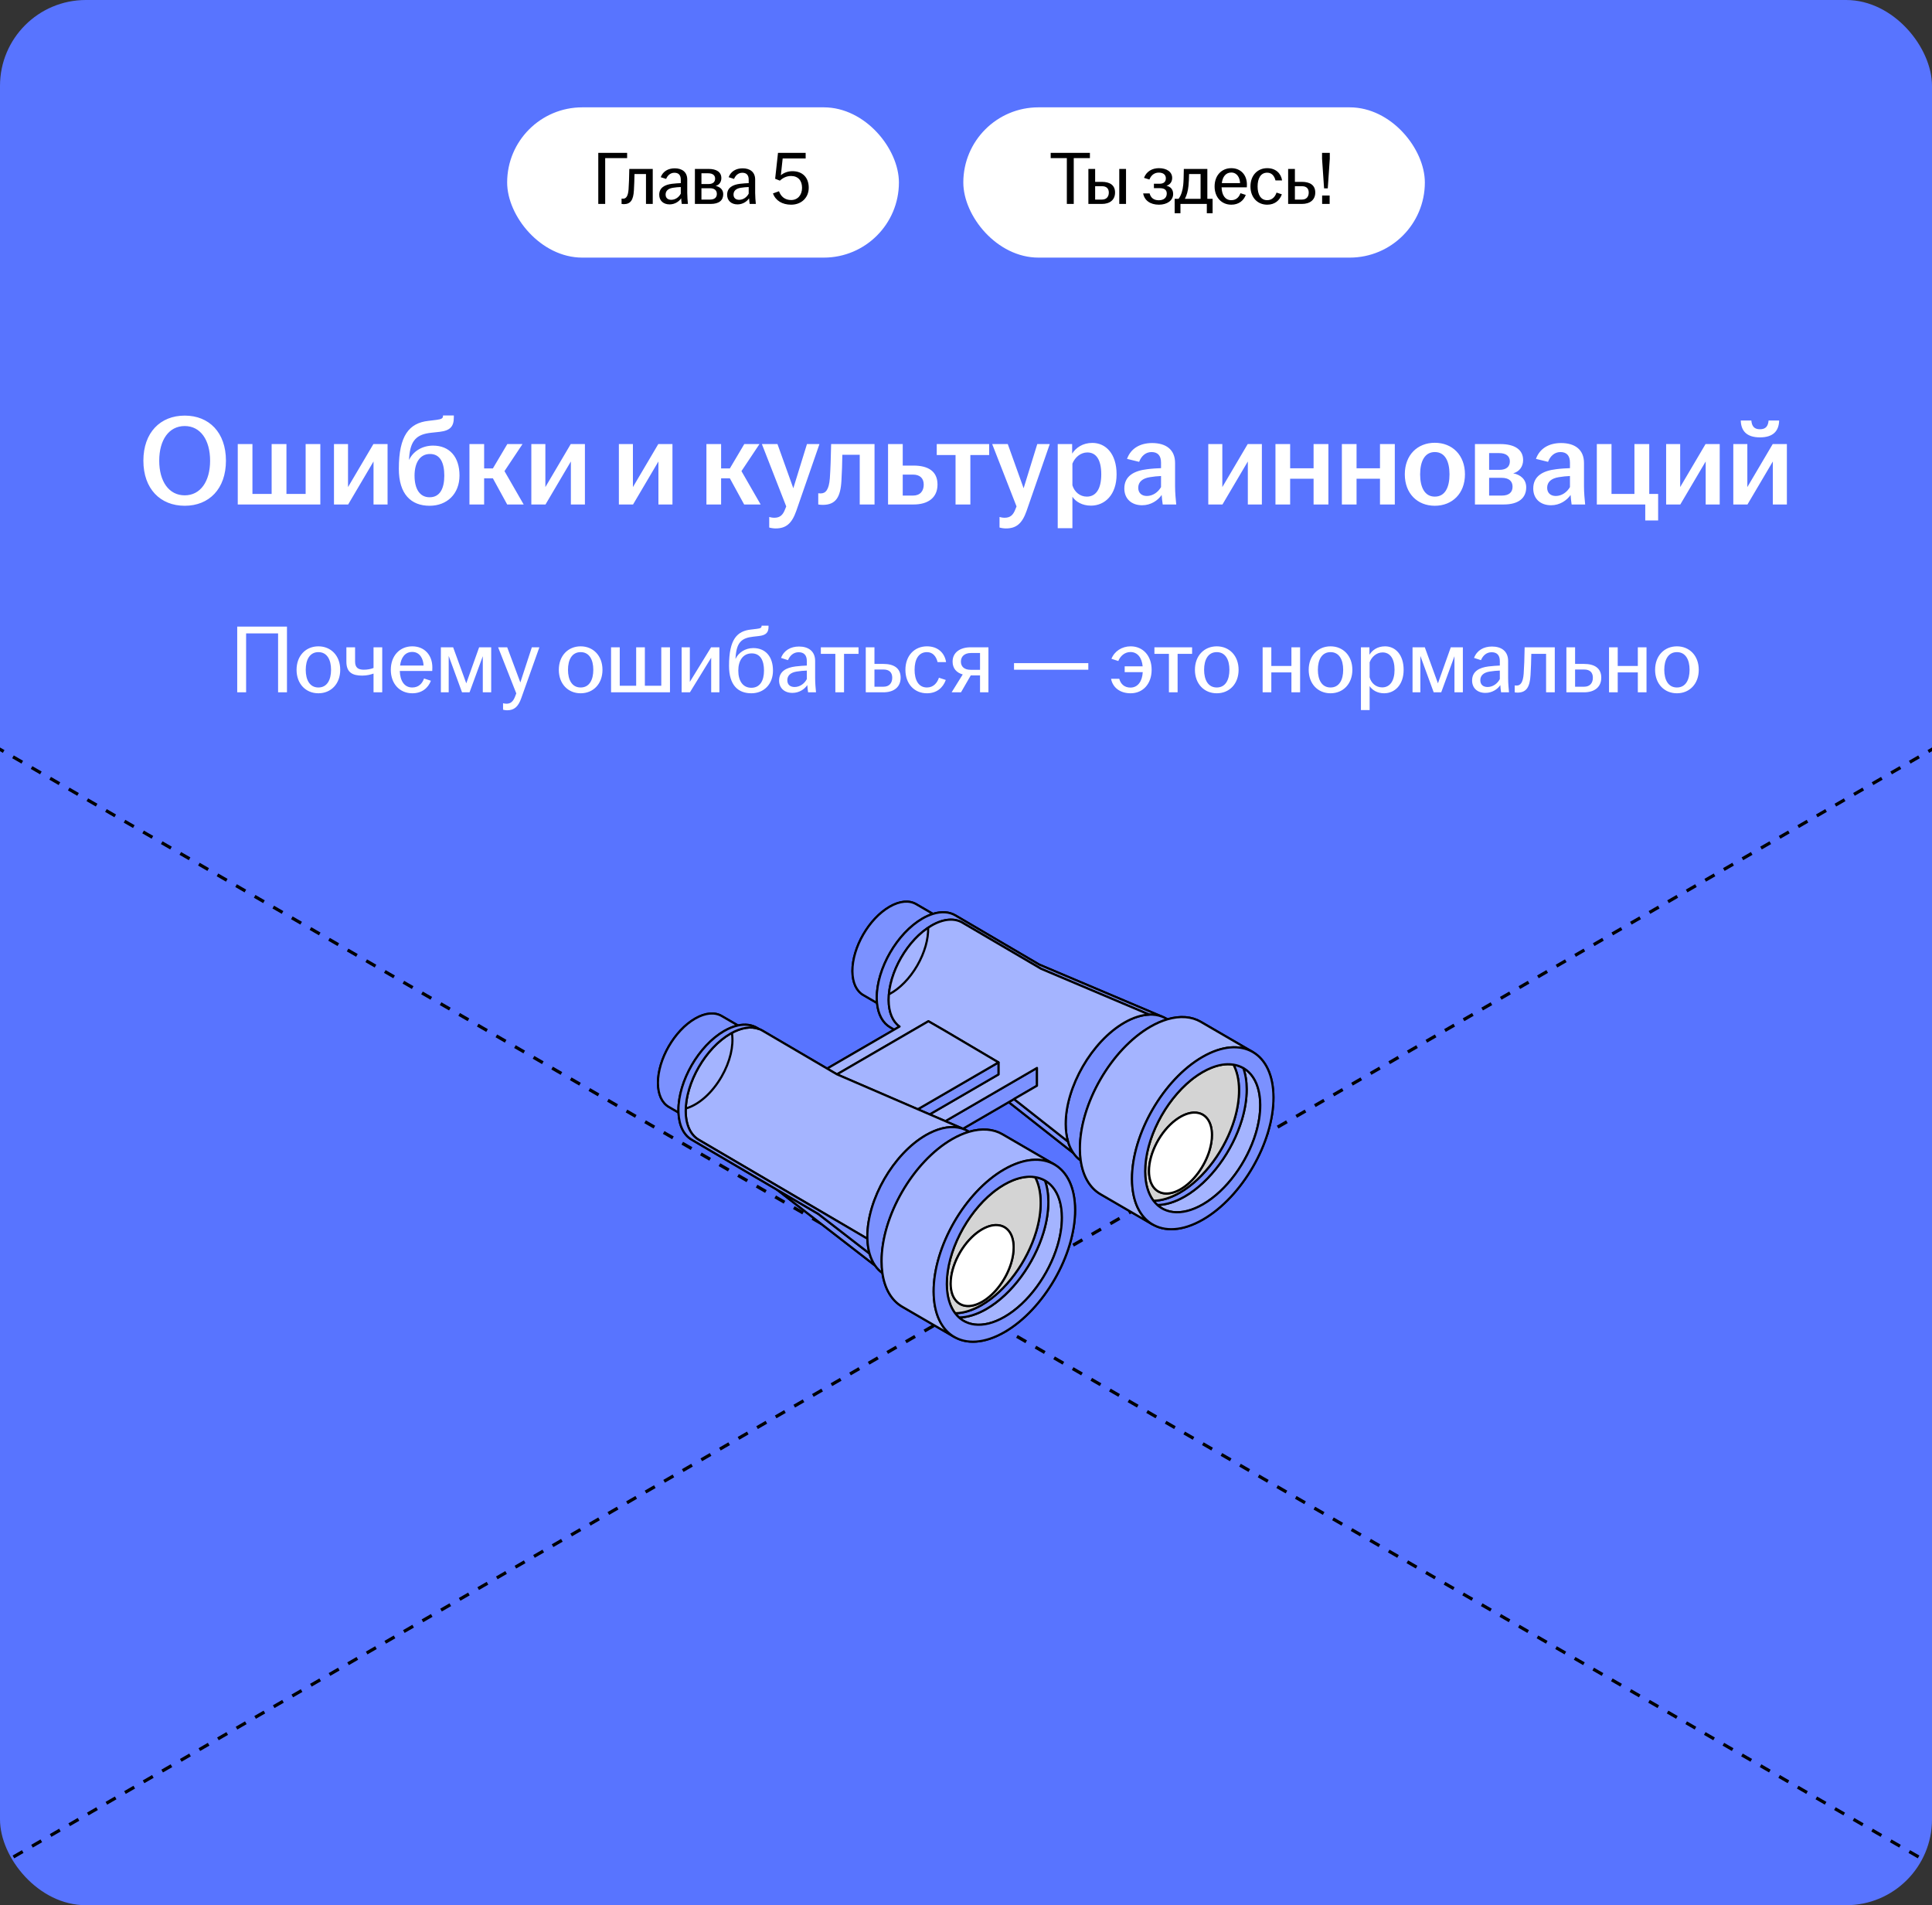 <?xml version="1.0" encoding="UTF-8"?> <svg xmlns="http://www.w3.org/2000/svg" width="360" height="355" viewBox="0 0 360 355" fill="none"><rect x="0" y="0" width="360" height="355" fill="#333333" stroke="none"/><g clip-path="url(#clip0_7964_15619)"><rect width="360" height="355" rx="16" fill="#5874FF"></rect><rect x="94.5" y="20" width="73" height="28" rx="14" fill="white"></rect><path d="M111.48 38V28.48H116.856V29.46H112.768V38H111.48ZM116.226 38.042C116.1 38.042 115.974 38.028 115.82 38V37.006C115.904 37.02 116.002 37.02 116.114 37.02C116.646 37.02 117.024 36.586 117.122 35.298C117.192 34.346 117.234 33.1 117.262 31.476H121.63V38H120.37V32.428H118.228C118.214 33.436 118.172 34.542 118.116 35.494C118.018 37.216 117.528 38.042 116.226 38.042ZM124.769 38.084C123.607 38.084 122.837 37.384 122.837 36.292C122.837 34.976 123.859 34.416 125.231 34.248C125.819 34.178 126.421 34.136 126.855 34.122V33.478C126.855 32.61 126.435 32.19 125.665 32.19C124.909 32.19 124.391 32.694 124.125 33.338L123.117 33.016C123.537 31.91 124.517 31.364 125.721 31.364C127.065 31.364 128.059 32.022 128.059 33.464V35.956C128.059 36.67 128.129 37.412 128.185 38H127.037C126.995 37.692 126.939 37.286 126.925 36.95C126.519 37.566 125.721 38.084 124.769 38.084ZM124.027 36.25C124.027 36.88 124.433 37.23 125.077 37.23C125.833 37.23 126.505 36.754 126.855 36.082V34.85C126.379 34.864 125.903 34.906 125.385 34.99C124.503 35.13 124.027 35.564 124.027 36.25ZM129.486 38V31.476H132.048C133.518 31.476 134.414 32.064 134.414 33.184C134.414 33.87 134.05 34.458 133.35 34.64C134.148 34.808 134.764 35.312 134.764 36.18C134.764 37.314 134.008 38 132.412 38H129.486ZM130.704 37.188H132.286C133.182 37.188 133.574 36.768 133.574 36.138C133.574 35.48 133.154 35.074 132.272 35.074H130.704V37.188ZM130.704 34.29H132.034C132.846 34.29 133.252 33.898 133.252 33.282C133.252 32.68 132.832 32.288 131.95 32.288H130.704V34.29ZM137.423 38.084C136.261 38.084 135.491 37.384 135.491 36.292C135.491 34.976 136.513 34.416 137.885 34.248C138.473 34.178 139.075 34.136 139.509 34.122V33.478C139.509 32.61 139.089 32.19 138.319 32.19C137.563 32.19 137.045 32.694 136.779 33.338L135.771 33.016C136.191 31.91 137.171 31.364 138.375 31.364C139.719 31.364 140.713 32.022 140.713 33.464V35.956C140.713 36.67 140.783 37.412 140.839 38H139.691C139.649 37.692 139.593 37.286 139.579 36.95C139.173 37.566 138.375 38.084 137.423 38.084ZM136.681 36.25C136.681 36.88 137.087 37.23 137.731 37.23C138.487 37.23 139.159 36.754 139.509 36.082V34.85C139.033 34.864 138.557 34.906 138.039 34.99C137.157 35.13 136.681 35.564 136.681 36.25ZM147.42 38.14C145.782 38.14 144.522 37.398 144.032 36.04L145.152 35.634C145.516 36.628 146.258 37.272 147.42 37.272C148.624 37.272 149.45 36.362 149.45 34.99C149.45 33.646 148.708 32.792 147.406 32.792C146.566 32.792 145.852 33.156 145.32 33.66L144.438 33.31L144.97 28.48H150.122V29.53H145.838L145.502 32.652C146.006 32.218 146.79 31.896 147.658 31.896C149.548 31.896 150.696 33.086 150.696 34.976C150.696 36.824 149.338 38.14 147.42 38.14Z" fill="black"></path><rect x="179.5" y="20" width="86" height="28" rx="14" fill="white"></rect><path d="M198.79 38V29.46H195.78V28.48H203.088V29.46H200.078V38H198.79ZM202.804 38V31.476H204.064V33.884H205.31C206.808 33.884 207.774 34.5 207.774 35.872C207.774 37.244 206.808 38 205.31 38H202.804ZM204.064 37.188H205.338C206.178 37.188 206.612 36.642 206.612 35.886C206.612 35.13 206.178 34.696 205.338 34.696H204.064V37.188ZM208.558 38V31.476H209.818V38H208.558ZM215.953 38.14C214.315 38.14 213.237 37.328 213.013 36.04H214.217C214.413 36.838 214.973 37.314 215.925 37.314C216.919 37.314 217.409 36.782 217.409 36.068C217.409 35.438 217.045 35.06 216.107 35.06H215.015V34.234H216.107C216.891 34.234 217.241 33.814 217.241 33.226C217.241 32.596 216.793 32.162 215.925 32.162C215.043 32.162 214.483 32.694 214.175 33.45L213.167 33.142C213.629 31.91 214.721 31.336 215.953 31.336C217.381 31.336 218.417 32.008 218.417 33.156C218.417 33.842 218.053 34.402 217.353 34.612C218.123 34.78 218.599 35.298 218.599 36.152C218.599 37.356 217.479 38.14 215.953 38.14ZM218.881 39.736V37.048H219.609C220.113 36.39 220.379 35.438 220.477 34.458C220.547 33.8 220.561 33.03 220.589 31.476H224.971V37.048H225.951V39.736H224.873V38H219.959V39.736H218.881ZM220.785 37.048H223.711V32.428H221.569C221.555 33.156 221.527 33.912 221.457 34.612C221.359 35.592 221.135 36.39 220.785 37.048ZM229.445 38.14C227.625 38.14 226.323 36.782 226.323 34.738C226.323 32.694 227.625 31.336 229.431 31.336C231.209 31.336 232.343 32.61 232.343 34.388C232.343 34.626 232.343 34.78 232.329 34.906H227.625C227.667 36.278 228.241 37.3 229.431 37.3C230.397 37.3 230.901 36.67 231.139 35.998L232.133 36.32C231.741 37.37 230.831 38.14 229.445 38.14ZM227.667 34.122H231.069C231.041 33.184 230.551 32.148 229.431 32.148C228.381 32.148 227.807 32.974 227.667 34.122ZM236.127 38.14C234.307 38.14 233.005 36.782 233.005 34.738C233.005 32.694 234.307 31.336 236.127 31.336C237.723 31.336 238.689 32.302 238.899 33.618H237.667C237.471 32.82 236.995 32.176 236.127 32.176C234.881 32.176 234.335 33.282 234.335 34.738C234.335 36.194 234.881 37.3 236.127 37.3C237.079 37.3 237.625 36.614 237.863 35.886L238.857 36.208C238.437 37.37 237.513 38.14 236.127 38.14ZM240.026 38V31.476H241.286V33.884H242.574C244.1 33.884 245.08 34.5 245.08 35.872C245.08 37.244 244.1 38 242.574 38H240.026ZM241.286 37.188H242.602C243.442 37.188 243.862 36.642 243.862 35.886C243.862 35.13 243.442 34.696 242.602 34.696H241.286V37.188ZM246.724 35.102L246.346 29.572V28.48H247.788V29.572L247.41 35.102H246.724ZM246.36 38V36.432H247.76V38H246.36Z" fill="black"></path><path d="M34.421 94.24C29.885 94.24 26.717 91.096 26.717 85.84C26.717 80.584 29.885 77.44 34.421 77.44C38.957 77.44 42.101 80.584 42.101 85.84C42.101 91.096 38.957 94.24 34.421 94.24ZM29.669 85.84C29.669 89.704 31.469 92.296 34.421 92.296C37.349 92.296 39.149 89.704 39.149 85.84C39.149 81.976 37.349 79.384 34.421 79.384C31.469 79.384 29.669 81.976 29.669 85.84ZM44.303 94V82.744H47.039V92.032H50.615V82.744H53.375V92.032H56.951V82.744H59.687V94H44.303ZM62.233 94V82.744H64.849V90.76L69.577 82.744H72.217V94H69.601V85.984L64.873 94H62.233ZM80.053 94.24C76.597 94.24 74.317 92.08 74.317 87.352C74.317 81.136 76.261 78.832 79.789 78.424L81.349 78.232C82.309 78.112 82.549 77.92 82.549 77.488V77.416H84.565V77.752C84.565 79.432 83.941 80.224 81.925 80.464L80.365 80.632C77.653 80.92 76.477 82.024 76.237 85.264L76.213 85.72C76.933 84.16 78.589 83.032 80.701 83.032C83.773 83.032 85.621 85.144 85.621 88.6C85.621 92.032 83.293 94.24 80.053 94.24ZM77.245 88.624C77.245 91.024 78.157 92.656 80.053 92.656C81.973 92.656 82.789 91.024 82.789 88.624C82.789 86.248 82.045 84.592 80.125 84.592C78.229 84.592 77.245 86.248 77.245 88.624ZM87.475 94V82.744H90.211V87.28H91.843L94.531 82.744H97.363L94.003 87.784L97.579 94H94.507L91.843 89.128H90.211V94H87.475ZM99.006 94V82.744H101.622V90.76L106.35 82.744H108.99V94H106.374V85.984L101.646 94H99.006ZM115.319 94V82.744H117.935V90.76L122.663 82.744H125.303V94H122.687V85.984L117.959 94H115.319ZM131.631 94V82.744H134.367V87.28H135.999L138.687 82.744H141.519L138.159 87.784L141.735 94H138.663L135.999 89.128H134.367V94H131.631ZM144.534 98.464C144.126 98.464 143.646 98.392 143.334 98.296V96.328C143.574 96.4 143.934 96.472 144.27 96.472C145.326 96.472 145.878 95.992 146.31 94.84L146.502 94.36L141.966 82.744H144.87L147.822 90.976L150.366 82.744H152.694L148.374 95.2C147.558 97.528 146.478 98.464 144.534 98.464ZM153.309 94.072C153.021 94.072 152.757 94.048 152.469 94V91.912C152.613 91.936 152.757 91.936 152.949 91.936C153.837 91.936 154.461 91.264 154.629 89.128C154.749 87.448 154.821 85.264 154.869 82.744H162.957V94H160.197V84.736H156.957C156.933 86.296 156.885 88.072 156.789 89.56C156.621 92.608 155.757 94.072 153.309 94.072ZM165.475 94V82.744H168.211V86.752H170.227C172.939 86.752 174.691 87.808 174.691 90.28C174.691 92.728 172.939 94 170.227 94H165.475ZM168.211 92.344H170.107C171.451 92.344 172.123 91.504 172.123 90.304C172.123 89.104 171.403 88.432 170.107 88.432H168.211V92.344ZM178.052 94V84.784H174.548V82.744H184.316V84.784H180.812V94H178.052ZM187.448 98.464C187.04 98.464 186.56 98.392 186.248 98.296V96.328C186.488 96.4 186.848 96.472 187.184 96.472C188.24 96.472 188.792 95.992 189.224 94.84L189.416 94.36L184.88 82.744H187.784L190.736 90.976L193.28 82.744H195.608L191.288 95.2C190.472 97.528 189.392 98.464 187.448 98.464ZM197.092 98.416V82.744H199.78V84.52C200.476 83.44 201.724 82.528 203.548 82.528C206.044 82.528 208.06 84.544 208.06 88.384C208.06 92.224 205.852 94.216 203.284 94.216C201.676 94.216 200.452 93.496 199.828 92.56V98.416H197.092ZM199.828 90.424C200.188 91.648 201.22 92.536 202.516 92.536C204.22 92.536 205.204 91.096 205.204 88.384C205.204 85.648 204.244 84.304 202.612 84.304C201.364 84.304 200.284 85.216 199.828 86.392V90.424ZM212.814 94.144C210.822 94.144 209.502 92.92 209.502 91.024C209.502 88.72 211.278 87.712 213.798 87.424C214.734 87.304 215.646 87.256 216.342 87.232V86.2C216.342 84.88 215.718 84.232 214.566 84.232C213.438 84.232 212.646 85.024 212.262 86.056L210.006 85.504C210.702 83.56 212.43 82.552 214.686 82.552C217.206 82.552 218.958 83.728 218.958 86.272V90.616C218.958 91.816 219.078 93.016 219.174 94H216.654C216.582 93.472 216.486 92.776 216.462 92.224C215.766 93.232 214.47 94.144 212.814 94.144ZM212.094 90.88C212.094 91.864 212.742 92.416 213.702 92.416C214.806 92.416 215.79 91.72 216.342 90.76V88.696C215.67 88.72 214.998 88.792 214.254 88.912C212.886 89.128 212.094 89.8 212.094 90.88ZM225.147 94V82.744H227.763V90.76L232.491 82.744H235.131V94H232.515V85.984L227.787 94H225.147ZM237.663 94V82.744H240.399V87.256H244.767V82.744H247.527V94H244.767V89.2H240.399V94H237.663ZM250.038 94V82.744H252.774V87.256H257.142V82.744H259.902V94H257.142V89.2H252.774V94H250.038ZM267.357 94.24C264.117 94.24 261.765 91.96 261.765 88.384C261.765 84.784 264.117 82.504 267.357 82.504C270.597 82.504 272.973 84.784 272.973 88.384C272.973 91.96 270.597 94.24 267.357 94.24ZM264.621 88.384C264.621 90.784 265.461 92.536 267.357 92.536C269.277 92.536 270.093 90.784 270.093 88.384C270.093 85.984 269.277 84.232 267.357 84.232C265.461 84.232 264.621 85.984 264.621 88.384ZM274.835 94V82.744H279.587C282.227 82.744 283.811 83.776 283.811 85.72C283.811 86.896 283.139 87.88 281.963 88.192C283.331 88.456 284.387 89.32 284.387 90.808C284.387 92.776 282.995 94 280.187 94H274.835ZM277.475 92.344H279.827C281.195 92.344 281.843 91.72 281.843 90.688C281.843 89.656 281.171 89.032 279.803 89.032H277.475V92.344ZM277.475 87.544H279.419C280.667 87.544 281.339 86.968 281.339 85.96C281.339 85 280.643 84.424 279.323 84.424H277.475V87.544ZM289.01 94.144C287.018 94.144 285.698 92.92 285.698 91.024C285.698 88.72 287.474 87.712 289.994 87.424C290.93 87.304 291.842 87.256 292.538 87.232V86.2C292.538 84.88 291.914 84.232 290.762 84.232C289.634 84.232 288.842 85.024 288.458 86.056L286.202 85.504C286.898 83.56 288.626 82.552 290.882 82.552C293.402 82.552 295.154 83.728 295.154 86.272V90.616C295.154 91.816 295.274 93.016 295.37 94H292.85C292.778 93.472 292.682 92.776 292.658 92.224C291.962 93.232 290.666 94.144 289.01 94.144ZM288.29 90.88C288.29 91.864 288.938 92.416 289.898 92.416C291.002 92.416 291.986 91.72 292.538 90.76V88.696C291.866 88.72 291.194 88.792 290.45 88.912C289.082 89.128 288.29 89.8 288.29 90.88ZM306.569 96.976V94H297.545V82.744H300.281V92.032H304.553V82.744H307.313V92.032H308.969V96.976H306.569ZM310.46 94V82.744H313.076V90.76L317.804 82.744H320.444V94H317.828V85.984L313.1 94H310.46ZM322.975 94V82.744H325.591V90.76L330.319 82.744H332.959V94H330.343V85.984L325.615 94H322.975ZM324.367 78.352H326.335C326.431 79.408 326.863 79.984 327.943 79.984C329.023 79.984 329.455 79.408 329.551 78.352H331.519C331.471 80.248 330.463 81.496 327.943 81.496C325.423 81.496 324.415 80.248 324.367 78.352Z" fill="white"></path><path d="M44.203 129V116.76H53.473V129H51.817V118.02H45.859V129H44.203ZM59.328 129.18C56.988 129.18 55.26 127.434 55.26 124.806C55.26 122.178 56.988 120.432 59.328 120.432C61.668 120.432 63.396 122.178 63.396 124.806C63.396 127.434 61.668 129.18 59.328 129.18ZM56.97 124.806C56.97 126.678 57.708 128.1 59.328 128.1C60.948 128.1 61.686 126.678 61.686 124.806C61.686 122.934 60.948 121.512 59.328 121.512C57.708 121.512 56.97 122.934 56.97 124.806ZM69.602 125.508C69.134 125.67 68.432 125.886 67.496 125.886C65.714 125.886 64.544 125.328 64.544 123.294V120.612H66.164V123.258C66.164 124.392 66.722 124.788 67.802 124.788C68.468 124.788 69.098 124.662 69.602 124.464V120.612H71.222V129H69.602V125.508ZM76.835 129.18C74.495 129.18 72.821 127.434 72.821 124.806C72.821 122.178 74.495 120.432 76.817 120.432C79.103 120.432 80.561 122.07 80.561 124.356C80.561 124.662 80.561 124.86 80.543 125.022H74.495C74.549 126.786 75.287 128.1 76.817 128.1C78.059 128.1 78.707 127.29 79.013 126.426L80.291 126.84C79.787 128.19 78.617 129.18 76.835 129.18ZM74.549 124.014H78.923C78.887 122.808 78.257 121.476 76.817 121.476C75.467 121.476 74.729 122.538 74.549 124.014ZM82.15 129V120.612H84.436L86.884 127.326L89.278 120.612H91.528V129H89.962V122.268L87.496 129H86.092L83.608 122.214V129H82.15ZM94.492 132.348C94.222 132.348 93.916 132.294 93.736 132.24V131.034C93.88 131.07 94.132 131.124 94.366 131.124C95.194 131.124 95.644 130.674 96.004 129.72L96.202 129.198L92.818 120.612H94.51L96.958 127.164L99.1 120.612H100.504L97.12 130.116C96.562 131.682 95.806 132.348 94.492 132.348ZM108.195 129.18C105.855 129.18 104.127 127.434 104.127 124.806C104.127 122.178 105.855 120.432 108.195 120.432C110.535 120.432 112.263 122.178 112.263 124.806C112.263 127.434 110.535 129.18 108.195 129.18ZM105.837 124.806C105.837 126.678 106.575 128.1 108.195 128.1C109.815 128.1 110.553 126.678 110.553 124.806C110.553 122.934 109.815 121.512 108.195 121.512C106.575 121.512 105.837 122.934 105.837 124.806ZM113.861 129V120.612H115.481V127.776H118.541V120.612H120.161V127.776H123.221V120.612H124.841V129H113.861ZM127.01 129V120.612H128.54V127.056L132.5 120.612H134.048V129H132.518V122.556L128.558 129H127.01ZM140.001 129.18C137.481 129.18 135.843 127.614 135.843 124.068C135.843 119.118 137.337 117.57 139.965 117.3C140.307 117.264 140.775 117.21 141.009 117.174C141.747 117.084 141.909 116.958 141.909 116.634V116.58H143.205V116.778C143.205 117.804 142.791 118.344 141.459 118.506L140.361 118.632C138.201 118.866 137.265 119.676 137.067 122.43L137.049 122.79C137.589 121.62 138.831 120.756 140.361 120.756C142.701 120.756 144.033 122.412 144.033 124.95C144.033 127.488 142.341 129.18 140.001 129.18ZM137.571 124.95C137.571 126.822 138.381 128.154 140.001 128.154C141.621 128.154 142.359 126.822 142.359 124.95C142.359 123.078 141.693 121.746 140.073 121.746C138.453 121.746 137.571 123.078 137.571 124.95ZM147.659 129.108C146.165 129.108 145.175 128.208 145.175 126.804C145.175 125.112 146.489 124.392 148.253 124.176C149.009 124.086 149.783 124.032 150.341 124.014V123.186C150.341 122.07 149.801 121.53 148.811 121.53C147.839 121.53 147.173 122.178 146.831 123.006L145.535 122.592C146.075 121.17 147.335 120.468 148.883 120.468C150.611 120.468 151.889 121.314 151.889 123.168V126.372C151.889 127.29 151.979 128.244 152.051 129H150.575C150.521 128.604 150.449 128.082 150.431 127.65C149.909 128.442 148.883 129.108 147.659 129.108ZM146.705 126.75C146.705 127.56 147.227 128.01 148.055 128.01C149.027 128.01 149.891 127.398 150.341 126.534V124.95C149.729 124.968 149.117 125.022 148.451 125.13C147.317 125.31 146.705 125.868 146.705 126.75ZM155.654 129V121.836H152.954V120.612H159.974V121.836H157.274V129H155.654ZM161.322 129V120.612H162.942V123.708H164.598C166.56 123.708 167.82 124.5 167.82 126.264C167.82 128.028 166.56 129 164.598 129H161.322ZM162.942 127.956H164.634C165.714 127.956 166.254 127.254 166.254 126.282C166.254 125.31 165.714 124.752 164.634 124.752H162.942V127.956ZM172.724 129.18C170.384 129.18 168.71 127.434 168.71 124.806C168.71 122.178 170.384 120.432 172.724 120.432C174.776 120.432 176.018 121.674 176.288 123.366H174.704C174.452 122.34 173.84 121.512 172.724 121.512C171.122 121.512 170.42 122.934 170.42 124.806C170.42 126.678 171.122 128.1 172.724 128.1C173.948 128.1 174.65 127.218 174.956 126.282L176.234 126.696C175.694 128.19 174.506 129.18 172.724 129.18ZM182.614 129V125.85H180.886L179.068 129H177.322L179.392 125.67C178.24 125.346 177.502 124.554 177.502 123.276C177.502 121.53 178.96 120.612 180.85 120.612H184.18V129H182.614ZM179.05 123.276C179.05 124.212 179.68 124.806 180.868 124.806H182.614V121.674H180.922C179.698 121.674 179.05 122.34 179.05 123.276ZM188.949 124.788V123.564H202.791V124.788H188.949ZM210.684 129.18C208.614 129.18 207.318 128.028 207.03 126.48H208.56C208.812 127.434 209.496 128.118 210.648 128.118C212.016 128.118 212.844 126.948 212.934 125.238H209.568V124.158H212.916C212.772 122.556 211.962 121.494 210.648 121.494C209.514 121.494 208.722 122.304 208.38 123.168L207.102 122.754C207.66 121.332 209.064 120.432 210.684 120.432C212.97 120.432 214.59 122.178 214.59 124.806C214.59 127.434 212.952 129.18 210.684 129.18ZM217.81 129V121.836H215.11V120.612H222.13V121.836H219.43V129H217.81ZM226.725 129.18C224.385 129.18 222.657 127.434 222.657 124.806C222.657 122.178 224.385 120.432 226.725 120.432C229.065 120.432 230.793 122.178 230.793 124.806C230.793 127.434 229.065 129.18 226.725 129.18ZM224.367 124.806C224.367 126.678 225.105 128.1 226.725 128.1C228.345 128.1 229.083 126.678 229.083 124.806C229.083 122.934 228.345 121.512 226.725 121.512C225.105 121.512 224.367 122.934 224.367 124.806ZM235.273 129V120.612H236.893V124.086H240.637V120.612H242.257V129H240.637V125.292H236.893V129H235.273ZM247.924 129.18C245.584 129.18 243.856 127.434 243.856 124.806C243.856 122.178 245.584 120.432 247.924 120.432C250.264 120.432 251.992 122.178 251.992 124.806C251.992 127.434 250.264 129.18 247.924 129.18ZM245.566 124.806C245.566 126.678 246.304 128.1 247.924 128.1C249.544 128.1 250.282 126.678 250.282 124.806C250.282 122.934 249.544 121.512 247.924 121.512C246.304 121.512 245.566 122.934 245.566 124.806ZM253.59 132.312V120.612H255.174V121.998C255.714 121.134 256.668 120.432 258.09 120.432C259.98 120.432 261.546 121.962 261.546 124.806C261.546 127.65 259.854 129.18 257.91 129.18C256.65 129.18 255.696 128.586 255.21 127.848V132.312H253.59ZM255.21 126.192C255.48 127.272 256.38 128.082 257.55 128.082C258.99 128.082 259.854 126.876 259.854 124.806C259.854 122.736 259.026 121.566 257.622 121.566C256.506 121.566 255.57 122.394 255.21 123.42V126.192ZM263.205 129V120.612H265.491L267.939 127.326L270.333 120.612H272.583V129H271.017V122.268L268.551 129H267.147L264.663 122.214V129H263.205ZM276.788 129.108C275.294 129.108 274.304 128.208 274.304 126.804C274.304 125.112 275.618 124.392 277.382 124.176C278.138 124.086 278.912 124.032 279.47 124.014V123.186C279.47 122.07 278.93 121.53 277.94 121.53C276.968 121.53 276.302 122.178 275.96 123.006L274.664 122.592C275.204 121.17 276.464 120.468 278.012 120.468C279.74 120.468 281.018 121.314 281.018 123.168V126.372C281.018 127.29 281.108 128.244 281.18 129H279.704C279.65 128.604 279.578 128.082 279.56 127.65C279.038 128.442 278.012 129.108 276.788 129.108ZM275.834 126.75C275.834 127.56 276.356 128.01 277.184 128.01C278.156 128.01 279.02 127.398 279.47 126.534V124.95C278.858 124.968 278.246 125.022 277.58 125.13C276.446 125.31 275.834 125.868 275.834 126.75ZM282.763 129.054C282.601 129.054 282.439 129.036 282.241 129V127.722C282.349 127.74 282.475 127.74 282.619 127.74C283.303 127.74 283.789 127.182 283.915 125.526C284.005 124.302 284.059 122.7 284.095 120.612H289.711V129H288.091V121.836H285.337C285.319 123.132 285.265 124.554 285.193 125.778C285.067 127.992 284.437 129.054 282.763 129.054ZM291.875 129V120.612H293.495V123.708H295.151C297.113 123.708 298.373 124.5 298.373 126.264C298.373 128.028 297.113 129 295.151 129H291.875ZM293.495 127.956H295.187C296.267 127.956 296.807 127.254 296.807 126.282C296.807 125.31 296.267 124.752 295.187 124.752H293.495V127.956ZM299.82 129V120.612H301.44V124.086H305.184V120.612H306.804V129H305.184V125.292H301.44V129H299.82ZM312.471 129.18C310.131 129.18 308.403 127.434 308.403 124.806C308.403 122.178 310.131 120.432 312.471 120.432C314.811 120.432 316.539 122.178 316.539 124.806C316.539 127.434 314.811 129.18 312.471 129.18ZM310.113 124.806C310.113 126.678 310.851 128.1 312.471 128.1C314.091 128.1 314.829 126.678 314.829 124.806C314.829 122.934 314.091 121.512 312.471 121.512C310.851 121.512 310.113 122.934 310.113 124.806Z" fill="white"></path><path d="M-441 -114.957L800.626 601.812" stroke="black" stroke-width="0.6" stroke-linejoin="round" stroke-dasharray="2 2"></path><path d="M801 -114.957L-440.626 601.812" stroke="black" stroke-width="0.6" stroke-linejoin="round" stroke-dasharray="2 2"></path><path d="M233.42 196.018L233.442 196.03C230.209 194.151 226.976 192.272 223.744 190.394C222.06 189.415 219.92 189.225 217.527 189.929C217.446 189.882 217.366 189.836 217.285 189.789C217.033 189.642 216.767 189.516 216.491 189.413L193.647 179.735C185.93 175.207 178.919 171.092 177.991 170.553C176.87 169.901 175.438 169.789 173.837 170.287C172.794 169.681 171.752 169.075 170.71 168.469C169.445 167.735 167.696 167.838 165.764 168.954C161.927 171.169 158.828 176.539 158.84 180.947C158.846 183.139 159.619 184.68 160.867 185.404C161.718 185.899 162.569 186.393 163.419 186.888C163.626 189.074 164.524 190.627 165.869 191.409C166.002 191.486 166.263 191.639 166.63 191.853L154.125 199.113C147.94 195.483 142.813 192.475 142.039 192.027C141.84 191.911 141.631 191.813 141.413 191.733C141.245 191.634 141.114 191.558 141.033 191.511C140.062 190.946 138.856 190.784 137.507 191.077C136.495 190.489 135.482 189.901 134.47 189.312C133.207 188.579 131.457 188.681 129.526 189.796C125.689 192.013 122.589 197.382 122.602 201.791C122.608 203.982 123.381 205.523 124.628 206.249C125.228 206.597 125.827 206.945 126.427 207.293C126.526 209.771 127.457 211.522 128.913 212.367C129.851 212.913 137.002 217.108 144.814 221.693L163.058 235.809L163.06 235.807C163.448 236.365 163.905 236.833 164.425 237.2C164.858 240.206 166.188 242.355 168.117 243.477C171.35 245.355 174.583 247.234 177.816 249.113C177.747 249.072 177.68 249.027 177.612 248.982C180.022 250.511 183.424 250.37 187.193 248.196C194.472 243.992 200.354 233.804 200.33 225.44C200.317 221.273 198.842 218.347 196.463 216.977L196.486 216.988C193.252 215.11 190.019 213.231 186.786 211.352C185.102 210.373 182.963 210.183 180.57 210.886C180.489 210.84 180.409 210.793 180.329 210.746C180.143 210.638 179.949 210.547 179.751 210.462V210.461L179.427 210.321L187.966 205.363L200.015 214.85L200.016 214.848C200.405 215.406 200.862 215.875 201.382 216.241C201.815 219.247 203.146 221.396 205.074 222.517C208.307 224.395 211.54 226.274 214.773 228.154C214.703 228.112 214.637 228.066 214.569 228.024C216.979 229.551 220.381 229.411 224.149 227.235C231.428 223.034 237.31 212.844 237.286 204.481C237.275 200.315 235.799 197.388 233.42 196.018Z" fill="#9E8890" stroke="black" stroke-width="0.4" stroke-miterlimit="10" stroke-linecap="round" stroke-linejoin="round"></path><path d="M171.897 171.148C172.563 170.764 173.211 170.481 173.833 170.287C172.791 169.681 171.748 169.075 170.706 168.469C169.442 167.735 167.693 167.838 165.761 168.954C161.924 171.169 158.824 176.539 158.836 180.947C158.843 183.139 159.616 184.68 160.864 185.404C161.714 185.899 162.565 186.393 163.416 186.888C163.387 186.577 163.371 186.255 163.37 185.92C163.355 180.491 167.172 173.878 171.897 171.148Z" fill="#7B91FF" stroke="black" stroke-width="0.4" stroke-miterlimit="10" stroke-linecap="round" stroke-linejoin="round"></path><path d="M134.944 192.107C135.837 191.593 136.697 191.253 137.507 191.077C136.495 190.489 135.482 189.901 134.47 189.313C133.207 188.579 131.457 188.681 129.526 189.797C125.689 192.014 122.589 197.382 122.602 201.792C122.608 203.982 123.381 205.523 124.628 206.249C125.228 206.597 125.827 206.946 126.427 207.294C126.421 207.157 126.417 207.019 126.417 206.879C126.401 201.451 130.219 194.837 134.944 192.107Z" fill="#7B91FF" stroke="black" stroke-width="0.4" stroke-miterlimit="10" stroke-linecap="round" stroke-linejoin="round"></path><path d="M188.952 204.793L187.969 205.365L200.019 214.852L200.02 214.851C199.599 214.246 199.261 213.533 199.018 212.719L188.952 204.793Z" fill="#7B91FF" stroke="black" stroke-width="0.4" stroke-miterlimit="10" stroke-linecap="round" stroke-linejoin="round"></path><path d="M165.586 186.321C165.572 181.226 169.153 175.021 173.588 172.461C175.819 171.173 177.841 171.054 179.301 171.902C180.171 172.408 186.751 176.269 193.992 180.517L214.15 189.056C214.995 189.025 215.782 189.145 216.492 189.412L193.649 179.735C185.932 175.206 178.92 171.091 177.993 170.552C176.872 169.9 175.44 169.788 173.838 170.287C173.216 170.48 172.569 170.764 171.902 171.148C167.177 173.877 163.36 180.491 163.375 185.92C163.376 186.255 163.392 186.577 163.421 186.888C163.628 189.073 164.526 190.626 165.871 191.409C166.004 191.485 166.265 191.639 166.631 191.852L167.627 191.275C166.364 190.372 165.593 188.67 165.586 186.321Z" fill="#7B91FF" stroke="black" stroke-width="0.4" stroke-miterlimit="10" stroke-linecap="round" stroke-linejoin="round"></path><path d="M214.362 191.311C215.452 190.682 216.511 190.226 217.525 189.928C217.444 189.881 217.364 189.835 217.283 189.788C217.031 189.641 216.765 189.515 216.489 189.412C215.778 189.144 214.991 189.024 214.146 189.056C212.731 189.108 211.153 189.589 209.488 190.551C203.438 194.043 198.55 202.512 198.57 209.462C198.573 210.679 198.73 211.766 199.013 212.717C199.255 213.531 199.594 214.244 200.014 214.849C200.403 215.407 200.86 215.874 201.38 216.24C201.282 215.558 201.228 214.832 201.226 214.063C201.203 205.7 207.084 195.514 214.362 191.311Z" fill="#7B91FF" stroke="black" stroke-width="0.4" stroke-miterlimit="10" stroke-linecap="round" stroke-linejoin="round"></path><path d="M233.998 211.182C234.538 209.394 234.833 207.598 234.827 205.897C234.827 205.835 234.822 205.775 234.822 205.713C234.818 205.498 234.812 205.286 234.799 205.081C234.793 204.974 234.781 204.873 234.773 204.769C234.758 204.606 234.743 204.443 234.722 204.286C234.708 204.182 234.692 204.08 234.676 203.979C234.652 203.826 234.626 203.675 234.596 203.528C234.576 203.434 234.557 203.34 234.535 203.248C234.499 203.095 234.459 202.946 234.417 202.799C234.395 202.721 234.374 202.642 234.35 202.566C234.295 202.391 234.233 202.222 234.169 202.058C234.152 202.017 234.139 201.973 234.122 201.933C234.037 201.725 233.945 201.525 233.845 201.334C233.832 201.309 233.816 201.285 233.803 201.261C233.716 201.1 233.626 200.944 233.528 200.795C233.496 200.745 233.462 200.699 233.429 200.651C233.346 200.531 233.262 200.415 233.173 200.304C233.132 200.253 233.09 200.205 233.049 200.155C232.96 200.053 232.869 199.955 232.775 199.86C232.729 199.815 232.685 199.769 232.64 199.726C232.538 199.631 232.433 199.543 232.327 199.457C232.284 199.423 232.243 199.387 232.199 199.354C232.056 199.247 231.909 199.147 231.756 199.056C231.747 199.05 231.737 199.043 231.728 199.038C231.705 199.024 231.68 199.014 231.656 199C232.064 200.121 232.291 201.441 232.295 202.953C232.3 204.789 231.983 206.728 231.4 208.659C229.656 214.446 225.552 220.172 220.754 222.941C218.925 223.998 217.196 224.507 215.656 224.527C215.719 224.583 215.78 224.644 215.846 224.697C215.856 224.705 215.866 224.714 215.876 224.723C216.017 224.836 216.164 224.941 216.314 225.038C216.33 225.048 216.345 225.057 216.361 225.067C216.513 225.163 216.669 225.25 216.83 225.329C216.842 225.335 216.854 225.341 216.867 225.347C217.208 225.511 217.569 225.639 217.949 225.728C217.95 225.728 217.952 225.728 217.953 225.729C218.139 225.773 218.328 225.806 218.522 225.831C218.537 225.832 218.552 225.836 218.568 225.838C218.757 225.86 218.95 225.875 219.147 225.88C219.166 225.88 219.184 225.881 219.203 225.881C219.402 225.885 219.603 225.88 219.809 225.866C219.822 225.865 219.834 225.864 219.846 225.863C220.274 225.831 220.717 225.76 221.172 225.647C221.18 225.645 221.187 225.644 221.195 225.642C221.414 225.587 221.637 225.521 221.862 225.448C221.885 225.44 221.908 225.433 221.931 225.426C222.15 225.352 222.371 225.268 222.595 225.176C222.622 225.165 222.65 225.154 222.677 225.142C222.902 225.048 223.129 224.945 223.358 224.831C223.378 224.821 223.399 224.811 223.42 224.8C223.657 224.681 223.897 224.554 224.139 224.414C228.582 221.849 232.383 216.545 233.998 211.182Z" fill="#A4B4FF" stroke="black" stroke-width="0.4" stroke-miterlimit="10" stroke-linecap="round" stroke-linejoin="round"></path><path d="M220.76 222.944C225.559 220.174 229.663 214.448 231.407 208.661C231.989 206.73 232.307 204.792 232.301 202.955C232.298 201.444 232.07 200.123 231.662 199.002C231.11 198.689 230.498 198.481 229.837 198.379C230.498 199.625 230.87 201.221 230.875 203.129C230.881 204.883 230.577 206.733 230.02 208.579C228.355 214.107 224.435 219.576 219.852 222.221C218.084 223.243 216.414 223.728 214.93 223.735C215.151 224.028 215.391 224.293 215.652 224.529C215.655 224.529 215.66 224.529 215.662 224.529C217.203 224.509 218.931 224 220.76 222.944Z" fill="#7B91FF" stroke="black" stroke-width="0.4" stroke-miterlimit="10" stroke-linecap="round" stroke-linejoin="round"></path><path d="M230.018 208.575C230.575 206.73 230.879 204.879 230.873 203.125C230.868 201.218 230.497 199.622 229.836 198.376C229.479 198.32 229.111 198.289 228.726 198.299C228.647 198.3 228.565 198.307 228.484 198.312C228.411 198.316 228.338 198.319 228.264 198.325C228.176 198.333 228.086 198.346 227.996 198.358C227.923 198.366 227.85 198.373 227.775 198.385C227.684 198.399 227.589 198.418 227.497 198.436C227.423 198.451 227.35 198.462 227.275 198.478C227.178 198.5 227.08 198.526 226.982 198.552C226.91 198.569 226.837 198.586 226.764 198.606C226.661 198.635 226.557 198.669 226.452 198.702C226.383 198.725 226.314 198.743 226.244 198.768C226.136 198.805 226.026 198.848 225.916 198.889C225.848 198.915 225.781 198.936 225.713 198.965L225.707 198.967C225.174 199.18 224.629 199.447 224.074 199.768C223.518 200.088 222.973 200.451 222.441 200.852C222.28 200.973 222.121 201.098 221.962 201.226C217.053 205.188 213.365 212.306 213.383 218.282C213.384 218.919 213.429 219.522 213.512 220.087C213.611 220.758 213.767 221.372 213.971 221.935C213.995 222.001 214.017 222.068 214.042 222.132C214.062 222.185 214.086 222.235 214.108 222.286C214.334 222.826 214.609 223.308 214.928 223.731C216.412 223.725 218.083 223.239 219.85 222.217C224.433 219.572 228.353 214.104 230.018 208.575Z" fill="#D4D4D4" stroke="black" stroke-width="0.4" stroke-miterlimit="10" stroke-linecap="round" stroke-linejoin="round"></path><path d="M214.806 221.01C214.691 220.832 214.588 220.635 214.499 220.422L214.463 220.34C214.449 220.303 214.437 220.265 214.424 220.229C214.312 219.922 214.227 219.587 214.173 219.221C214.126 218.911 214.103 218.582 214.102 218.234C214.092 214.864 216.241 210.825 219.053 208.706C219.344 208.488 219.643 208.29 219.945 208.114C220.25 207.938 220.547 207.794 220.839 207.675L220.842 207.674C220.879 207.659 220.916 207.647 220.953 207.634C221.013 207.61 221.072 207.587 221.132 207.568C221.17 207.553 221.209 207.543 221.248 207.532C221.304 207.513 221.36 207.493 221.417 207.478C221.457 207.467 221.496 207.458 221.537 207.449C221.59 207.434 221.644 207.419 221.695 207.409C221.737 207.4 221.776 207.394 221.817 207.384C221.869 207.376 221.919 207.366 221.969 207.358C222.01 207.35 222.05 207.347 222.091 207.342C222.139 207.336 222.188 207.329 222.237 207.325C222.278 207.322 222.316 207.321 222.357 207.316C222.401 207.315 222.446 207.311 222.49 207.31C222.79 207.302 223.077 207.332 223.347 207.399C224.843 207.756 225.821 209.198 225.826 211.465C225.83 212.394 225.669 213.374 225.374 214.353C224.49 217.284 222.412 220.183 219.984 221.584C217.747 222.876 215.799 222.559 214.806 221.01Z" fill="#D4D4D4" stroke="black" stroke-width="0.4" stroke-miterlimit="10" stroke-linecap="round" stroke-linejoin="round"></path><path d="M214.14 227.73C214.075 227.681 214.009 227.634 213.946 227.584C213.874 227.523 213.806 227.46 213.736 227.398C213.675 227.344 213.614 227.293 213.555 227.237C213.486 227.171 213.422 227.1 213.356 227.03C213.3 226.972 213.243 226.916 213.188 226.854C213.124 226.782 213.063 226.703 213.001 226.629C212.949 226.565 212.896 226.505 212.846 226.439C212.786 226.359 212.729 226.274 212.671 226.192C212.624 226.124 212.574 226.058 212.529 225.988C212.473 225.902 212.421 225.811 212.369 225.723C212.325 225.65 212.279 225.578 212.237 225.504C212.185 225.411 212.14 225.315 212.092 225.219C212.052 225.141 212.01 225.066 211.973 224.986C211.927 224.887 211.885 224.782 211.841 224.681C211.806 224.598 211.769 224.519 211.736 224.435C211.696 224.33 211.659 224.22 211.62 224.11C211.59 224.024 211.557 223.94 211.529 223.851C211.492 223.74 211.462 223.623 211.428 223.509C211.403 223.419 211.374 223.33 211.35 223.236C211.319 223.116 211.293 222.992 211.265 222.868C211.244 222.775 211.221 222.685 211.202 222.59C211.175 222.46 211.155 222.326 211.133 222.193C211.116 222.1 211.099 222.009 211.085 221.913C211.064 221.77 211.048 221.621 211.031 221.474C211.021 221.383 211.008 221.297 210.999 221.205C210.983 221.039 210.973 220.867 210.962 220.695C210.958 220.619 210.95 220.546 210.947 220.469C210.934 220.218 210.927 219.963 210.927 219.702C210.903 211.338 216.783 201.152 224.063 196.95C224.291 196.817 224.518 196.694 224.743 196.577C224.807 196.544 224.869 196.516 224.932 196.484C225.093 196.403 225.255 196.322 225.415 196.248C225.493 196.213 225.568 196.182 225.645 196.149C225.79 196.086 225.934 196.021 226.077 195.963C226.151 195.933 226.223 195.91 226.296 195.881L226.322 195.871C226.458 195.821 226.595 195.767 226.729 195.72C226.81 195.693 226.89 195.672 226.97 195.646C227.104 195.603 227.237 195.559 227.369 195.523C227.452 195.499 227.531 195.481 227.613 195.46C227.741 195.428 227.87 195.394 227.997 195.366C228.08 195.347 228.16 195.335 228.241 195.319C228.366 195.296 228.49 195.27 228.612 195.249C228.693 195.239 228.773 195.232 228.854 195.221C228.973 195.206 229.094 195.188 229.213 195.177C229.294 195.169 229.372 195.168 229.452 195.163C229.568 195.156 229.686 195.147 229.799 195.144C229.879 195.143 229.956 195.147 230.036 195.147C230.147 195.148 230.26 195.147 230.37 195.152C230.448 195.156 230.526 195.165 230.603 195.172C230.711 195.18 230.819 195.187 230.924 195.2C231.002 195.21 231.077 195.225 231.153 195.236C231.257 195.252 231.36 195.266 231.461 195.287C231.537 195.302 231.611 195.322 231.686 195.34C231.784 195.365 231.884 195.385 231.98 195.413C232.054 195.435 232.127 195.46 232.201 195.484C232.294 195.515 232.388 195.543 232.479 195.578C232.552 195.605 232.623 195.637 232.695 195.667C232.784 195.705 232.874 195.739 232.96 195.78C233.031 195.813 233.1 195.852 233.17 195.89C233.253 195.932 233.338 195.973 233.419 196.02L233.441 196.032C230.208 194.153 226.974 192.273 223.742 190.395C222.059 189.416 219.919 189.226 217.525 189.93C216.512 190.228 215.453 190.684 214.363 191.314C207.084 195.516 201.204 205.702 201.227 214.065C201.229 214.834 201.282 215.561 201.381 216.243C201.814 219.248 203.144 221.398 205.073 222.52C208.306 224.397 211.538 226.277 214.771 228.157C214.702 228.115 214.636 228.068 214.567 228.026C214.498 227.982 214.427 227.941 214.359 227.892C214.284 227.842 214.212 227.786 214.14 227.73Z" fill="#A4B4FF" stroke="black" stroke-width="0.4" stroke-miterlimit="10" stroke-linecap="round" stroke-linejoin="round"></path><path d="M233.422 196.017C233.341 195.97 233.256 195.929 233.173 195.887C233.103 195.849 233.035 195.81 232.963 195.777C232.877 195.736 232.787 195.702 232.698 195.664C232.627 195.634 232.556 195.602 232.482 195.575C232.391 195.54 232.297 195.511 232.204 195.481C232.131 195.457 232.057 195.432 231.983 195.409C231.887 195.382 231.787 195.362 231.689 195.337C231.615 195.319 231.54 195.299 231.465 195.284C231.363 195.263 231.26 195.249 231.156 195.232C231.08 195.222 231.005 195.206 230.927 195.197C230.822 195.184 230.714 195.177 230.606 195.169C230.529 195.162 230.451 195.153 230.373 195.149C230.263 195.144 230.15 195.145 230.039 195.144C229.959 195.144 229.882 195.14 229.802 195.141C229.689 195.144 229.571 195.153 229.455 195.159C229.375 195.165 229.297 195.166 229.216 195.174C229.097 195.184 228.977 195.203 228.857 195.217C228.776 195.228 228.697 195.235 228.616 195.246C228.493 195.267 228.369 195.293 228.245 195.316C228.163 195.332 228.083 195.344 228 195.363C227.874 195.39 227.744 195.425 227.616 195.457C227.535 195.478 227.455 195.496 227.373 195.519C227.24 195.555 227.106 195.6 226.973 195.643C226.893 195.669 226.813 195.69 226.732 195.717C226.598 195.763 226.461 195.817 226.325 195.868L226.299 195.878C226.226 195.906 226.154 195.93 226.08 195.96C225.937 196.018 225.793 196.083 225.648 196.145C225.57 196.179 225.496 196.21 225.418 196.245C225.258 196.319 225.096 196.4 224.935 196.481C224.872 196.512 224.81 196.54 224.746 196.573C224.521 196.69 224.294 196.814 224.066 196.947C216.786 201.149 210.906 211.335 210.93 219.698C210.93 219.959 210.937 220.215 210.95 220.466C210.953 220.543 210.961 220.616 210.965 220.692C210.976 220.863 210.986 221.036 211.002 221.202C211.011 221.294 211.024 221.38 211.034 221.471C211.051 221.617 211.067 221.767 211.088 221.911C211.102 222.006 211.12 222.096 211.136 222.189C211.158 222.323 211.178 222.457 211.205 222.587C211.224 222.682 211.247 222.773 211.268 222.865C211.296 222.989 211.322 223.114 211.353 223.233C211.377 223.326 211.406 223.415 211.431 223.506C211.465 223.62 211.495 223.737 211.532 223.848C211.56 223.937 211.594 224.021 211.623 224.107C211.662 224.217 211.699 224.327 211.739 224.432C211.773 224.515 211.81 224.595 211.844 224.678C211.888 224.78 211.93 224.884 211.976 224.982C212.014 225.062 212.055 225.138 212.095 225.215C212.144 225.312 212.188 225.407 212.24 225.5C212.282 225.575 212.328 225.647 212.371 225.72C212.424 225.808 212.476 225.898 212.532 225.985C212.577 226.054 212.627 226.121 212.674 226.188C212.732 226.27 212.789 226.355 212.849 226.435C212.899 226.501 212.952 226.562 213.004 226.626C213.066 226.7 213.127 226.779 213.191 226.851C213.246 226.913 213.303 226.968 213.36 227.027C213.426 227.097 213.49 227.167 213.559 227.233C213.618 227.29 213.679 227.341 213.739 227.394C213.809 227.457 213.877 227.521 213.949 227.58C214.012 227.631 214.078 227.678 214.143 227.727C214.215 227.783 214.287 227.839 214.362 227.89C214.43 227.938 214.5 227.979 214.57 228.023C216.98 229.55 220.382 229.411 224.15 227.235C231.429 223.033 237.311 212.844 237.288 204.48C237.277 200.314 235.8 197.386 233.422 196.017ZM224.144 224.414C223.902 224.554 223.661 224.68 223.424 224.799C223.404 224.81 223.384 224.82 223.362 224.83C223.133 224.944 222.907 225.047 222.681 225.141C222.654 225.153 222.627 225.164 222.6 225.175C222.377 225.267 222.156 225.35 221.936 225.424C221.912 225.432 221.89 225.44 221.866 225.448C221.642 225.521 221.419 225.586 221.2 225.641C221.192 225.643 221.185 225.644 221.177 225.647C220.722 225.759 220.279 225.829 219.851 225.862C219.838 225.863 219.827 225.864 219.814 225.865C219.608 225.88 219.407 225.883 219.208 225.88C219.189 225.88 219.17 225.88 219.152 225.879C218.955 225.873 218.762 225.86 218.573 225.836C218.557 225.834 218.542 225.831 218.527 225.829C218.333 225.804 218.143 225.772 217.958 225.728C217.956 225.727 217.955 225.727 217.953 225.727C217.574 225.638 217.214 225.51 216.872 225.345C216.86 225.34 216.847 225.335 216.835 225.328C216.673 225.249 216.518 225.162 216.365 225.066C216.35 225.056 216.334 225.047 216.319 225.037C216.169 224.939 216.022 224.835 215.881 224.721C215.87 224.713 215.861 224.704 215.85 224.696C215.783 224.641 215.715 224.584 215.651 224.526C215.389 224.29 215.149 224.025 214.928 223.731C214.61 223.308 214.334 222.826 214.108 222.286C214.086 222.235 214.062 222.185 214.043 222.132C214.017 222.068 213.995 222.001 213.971 221.935C213.767 221.372 213.611 220.758 213.512 220.087C213.428 219.522 213.384 218.919 213.383 218.282C213.365 212.307 217.054 205.189 221.962 201.226C222.121 201.098 222.28 200.973 222.441 200.852C222.973 200.451 223.519 200.088 224.074 199.768C224.629 199.447 225.174 199.18 225.707 198.967L225.713 198.965C225.781 198.937 225.848 198.915 225.916 198.889C226.026 198.848 226.136 198.805 226.244 198.768C226.314 198.743 226.383 198.726 226.452 198.702C226.557 198.669 226.662 198.635 226.764 198.606C226.837 198.586 226.91 198.569 226.982 198.552C227.081 198.526 227.179 198.5 227.275 198.478C227.35 198.462 227.423 198.451 227.497 198.436C227.589 198.418 227.683 198.399 227.775 198.385C227.85 198.373 227.923 198.366 227.997 198.358C228.086 198.346 228.176 198.333 228.264 198.325C228.338 198.319 228.411 198.316 228.484 198.312C228.565 198.307 228.648 198.3 228.726 198.299C229.111 198.289 229.479 198.32 229.836 198.376C230.496 198.478 231.109 198.686 231.661 198.999C231.685 199.013 231.71 199.023 231.733 199.037C231.743 199.042 231.751 199.049 231.761 199.055C231.914 199.146 232.062 199.246 232.204 199.353C232.248 199.386 232.289 199.422 232.331 199.456C232.438 199.542 232.543 199.63 232.645 199.725C232.691 199.768 232.735 199.814 232.779 199.859C232.873 199.954 232.966 200.052 233.054 200.154C233.096 200.204 233.137 200.252 233.177 200.303C233.267 200.414 233.351 200.53 233.434 200.65C233.467 200.698 233.501 200.744 233.533 200.794C233.631 200.942 233.721 201.099 233.808 201.26C233.821 201.284 233.836 201.308 233.849 201.333C233.95 201.524 234.042 201.724 234.128 201.932C234.144 201.972 234.157 202.016 234.174 202.057C234.238 202.221 234.3 202.39 234.355 202.565C234.379 202.641 234.4 202.72 234.422 202.798C234.464 202.945 234.504 203.094 234.54 203.247C234.562 203.339 234.582 203.433 234.601 203.527C234.631 203.674 234.657 203.825 234.681 203.978C234.697 204.079 234.713 204.181 234.727 204.285C234.747 204.442 234.763 204.605 234.777 204.768C234.786 204.872 234.798 204.973 234.804 205.079C234.818 205.285 234.823 205.497 234.827 205.712C234.828 205.774 234.833 205.834 234.833 205.897C234.838 207.598 234.543 209.394 234.005 211.181C232.389 216.545 228.586 221.848 224.144 224.414Z" fill="#7B91FF" stroke="black" stroke-width="0.4" stroke-miterlimit="10" stroke-linecap="round" stroke-linejoin="round"></path><path d="M225.374 214.353C225.669 213.374 225.83 212.394 225.826 211.465C225.821 209.198 224.843 207.756 223.347 207.399C223.077 207.332 222.79 207.302 222.49 207.31C222.446 207.311 222.401 207.315 222.357 207.316C222.316 207.32 222.278 207.322 222.237 207.325C222.189 207.329 222.139 207.336 222.091 207.342C222.05 207.347 222.01 207.35 221.969 207.358C221.919 207.366 221.869 207.376 221.817 207.384C221.776 207.394 221.737 207.4 221.695 207.409C221.644 207.419 221.59 207.434 221.537 207.449C221.496 207.458 221.457 207.467 221.417 207.478C221.36 207.493 221.304 207.513 221.248 207.532C221.209 207.543 221.17 207.553 221.132 207.568C221.072 207.588 221.013 207.61 220.953 207.634C220.916 207.647 220.879 207.659 220.842 207.674L220.839 207.675C220.547 207.794 220.249 207.938 219.945 208.114C219.643 208.29 219.344 208.488 219.053 208.706C216.241 210.825 214.092 214.864 214.102 218.234C214.103 218.582 214.126 218.911 214.173 219.221C214.227 219.587 214.312 219.922 214.424 220.229C214.437 220.265 214.449 220.303 214.463 220.34L214.499 220.422C214.588 220.635 214.691 220.832 214.806 221.01C215.799 222.559 217.747 222.876 219.984 221.584C222.412 220.183 224.49 217.284 225.374 214.353Z" fill="white" stroke="black" stroke-width="0.4" stroke-miterlimit="10" stroke-linecap="round" stroke-linejoin="round"></path><path d="M193.225 202.305V198.988L176.148 208.906L179.425 210.32L187.963 205.361L188.946 204.79L193.225 202.305Z" fill="#7B91FF" stroke="black" stroke-width="0.4" stroke-miterlimit="10" stroke-linecap="round" stroke-linejoin="round"></path><path d="M155.947 200.182L155.954 200.186L172.998 190.288L176.146 192.108L186.048 197.959L171.015 206.689H171.015L186.047 197.959V200.2L173.228 207.644L176.15 208.907L193.227 198.989V202.306L188.948 204.791L199.015 212.716C198.731 211.766 198.575 210.678 198.572 209.462C198.552 202.511 203.439 194.043 209.489 190.55C211.154 189.589 212.733 189.107 214.148 189.055L193.989 180.516C186.748 176.268 180.17 172.407 179.298 171.901C177.839 171.053 175.817 171.172 173.585 172.46C169.151 175.02 165.57 181.226 165.584 186.32C165.591 188.669 166.362 190.371 167.625 191.274L166.629 191.852L154.125 199.112C154.497 199.332 154.872 199.551 155.25 199.774C155.481 199.91 155.714 200.046 155.947 200.182Z" fill="#A4B4FF" stroke="black" stroke-width="0.4" stroke-miterlimit="10" stroke-linecap="round" stroke-linejoin="round"></path><path d="M186.048 197.961L171.016 206.69L173.229 207.646L186.048 200.202V197.961Z" fill="#7B91FF" stroke="black" stroke-width="0.4" stroke-miterlimit="10" stroke-linecap="round" stroke-linejoin="round"></path><path d="M176.145 192.109L172.997 190.289L155.953 200.187L171.014 206.689L186.047 197.96L176.145 192.109Z" fill="#A4B4FF" stroke="black" stroke-width="0.4" stroke-miterlimit="10" stroke-linecap="round" stroke-linejoin="round"></path><path d="M152.479 226.195C149.981 224.728 147.362 223.191 144.812 221.695L163.057 235.811L163.058 235.808C162.621 235.182 162.274 234.438 162.029 233.583L152.479 226.195Z" fill="#7B91FF" stroke="black" stroke-width="0.4" stroke-miterlimit="10" stroke-linecap="round" stroke-linejoin="round"></path><path d="M173.231 207.645L171.018 206.689H171.018L155.958 200.186L155.951 200.183C155.717 200.046 155.485 199.91 155.254 199.774C154.875 199.552 154.5 199.332 154.128 199.113C147.943 195.482 142.816 192.474 142.042 192.026C141.843 191.91 141.634 191.812 141.416 191.732C139.968 191.195 138.115 191.44 136.099 192.607C131.486 195.271 127.761 201.723 127.773 207.022C127.782 209.657 128.712 211.509 130.21 212.38C131.238 212.977 139.858 218.037 148.478 223.096L148.494 223.105C153.316 225.936 158.137 228.766 161.627 230.814C161.624 230.683 161.618 230.554 161.618 230.422C161.598 223.47 166.486 215.003 172.535 211.509C173.035 211.221 173.525 210.98 174.007 210.777C176.191 209.853 178.171 209.786 179.754 210.462V210.462L179.43 210.321L176.154 208.907L173.231 207.645Z" fill="#A4B4FF" stroke="black" stroke-width="0.4" stroke-miterlimit="10" stroke-linecap="round" stroke-linejoin="round"></path><path d="M162.028 233.582C161.853 232.97 161.729 232.304 161.666 231.583C161.643 231.334 161.63 231.076 161.622 230.814C158.132 228.767 153.311 225.937 148.489 223.106L148.473 223.097C139.852 218.038 131.232 212.978 130.205 212.381C128.707 211.51 127.777 209.658 127.768 207.022C127.756 201.724 131.481 195.272 136.094 192.608C138.11 191.441 139.962 191.196 141.41 191.733C141.242 191.634 141.111 191.558 141.031 191.511C140.059 190.946 138.853 190.784 137.504 191.077C136.694 191.253 135.834 191.592 134.941 192.107C130.216 194.836 126.399 201.45 126.414 206.878C126.415 207.019 126.419 207.157 126.424 207.294C126.524 209.771 127.454 211.522 128.91 212.367C129.848 212.913 136.999 217.109 144.812 221.693C147.361 223.189 149.98 224.726 152.478 226.192L162.028 233.582Z" fill="#7B91FF" stroke="black" stroke-width="0.4" stroke-miterlimit="10" stroke-linecap="round" stroke-linejoin="round"></path><path d="M174.006 210.777C173.525 210.981 173.034 211.221 172.535 211.509C166.485 215.004 161.597 223.471 161.617 230.422C161.618 230.555 161.623 230.684 161.627 230.814C161.635 231.075 161.648 231.333 161.671 231.583C161.734 232.304 161.858 232.97 162.033 233.582C162.278 234.436 162.625 235.18 163.062 235.807C163.45 236.366 163.908 236.833 164.427 237.2C164.329 236.516 164.276 235.791 164.274 235.022C164.25 226.659 170.13 216.473 177.409 212.27C178.499 211.642 179.558 211.185 180.572 210.887C180.492 210.841 180.411 210.794 180.331 210.747C180.145 210.639 179.952 210.546 179.753 210.463C178.17 209.787 176.19 209.854 174.006 210.777Z" fill="#7B91FF" stroke="black" stroke-width="0.4" stroke-miterlimit="10" stroke-linecap="round" stroke-linejoin="round"></path><path d="M195.828 220.825C195.779 220.776 195.731 220.727 195.68 220.68C195.586 220.59 195.486 220.507 195.385 220.426C195.338 220.388 195.291 220.346 195.241 220.31C195.112 220.212 194.978 220.123 194.84 220.039C194.812 220.022 194.786 220.003 194.757 219.986C194.739 219.976 194.72 219.968 194.701 219.957C195.109 221.078 195.338 222.399 195.341 223.91C195.346 225.747 195.029 227.684 194.447 229.616C192.703 235.404 188.599 241.13 183.8 243.899C181.972 244.956 180.242 245.464 178.703 245.484C178.766 245.541 178.827 245.603 178.894 245.657C178.903 245.664 178.912 245.672 178.921 245.68C179.063 245.793 179.21 245.897 179.361 245.995C179.377 246.005 179.392 246.015 179.407 246.025C179.559 246.12 179.714 246.207 179.875 246.287C179.889 246.292 179.902 246.299 179.916 246.305C180.255 246.469 180.614 246.596 180.992 246.685C180.995 246.686 180.998 246.686 180.999 246.687C181.184 246.73 181.374 246.763 181.566 246.789C181.583 246.79 181.6 246.793 181.615 246.795C181.804 246.817 181.996 246.832 182.193 246.837C182.212 246.838 182.231 246.838 182.25 246.839C182.449 246.842 182.65 246.838 182.856 246.824C182.868 246.823 182.88 246.822 182.891 246.821C183.321 246.789 183.766 246.717 184.224 246.604C184.229 246.602 184.234 246.601 184.239 246.6C184.46 246.545 184.685 246.478 184.911 246.405C184.933 246.397 184.953 246.391 184.975 246.384C185.196 246.309 185.418 246.226 185.644 246.133C185.669 246.122 185.695 246.112 185.72 246.101C185.946 246.007 186.174 245.903 186.405 245.789C186.425 245.779 186.445 245.769 186.465 245.758C186.703 245.638 186.943 245.511 187.186 245.371C191.629 242.806 195.43 237.502 197.045 232.141C197.585 230.351 197.879 228.558 197.874 226.856C197.874 226.773 197.868 226.695 197.866 226.613C197.862 226.421 197.858 226.229 197.847 226.044C197.839 225.932 197.827 225.824 197.817 225.713C197.803 225.557 197.789 225.401 197.769 225.249C197.756 225.141 197.738 225.036 197.721 224.93C197.698 224.782 197.672 224.635 197.643 224.492C197.623 224.394 197.603 224.297 197.581 224.202C197.546 224.053 197.506 223.908 197.466 223.766C197.443 223.683 197.421 223.601 197.395 223.522C197.342 223.354 197.283 223.191 197.22 223.031C197.203 222.985 197.186 222.935 197.168 222.889C197.083 222.682 196.991 222.483 196.892 222.295C196.876 222.262 196.857 222.233 196.839 222.201C196.756 222.048 196.67 221.899 196.578 221.757C196.543 221.703 196.505 221.652 196.469 221.6C196.39 221.486 196.308 221.374 196.223 221.268C196.18 221.213 196.135 221.16 196.089 221.108C196.005 221.01 195.918 220.916 195.828 220.825Z" fill="#A4B4FF" stroke="black" stroke-width="0.4" stroke-miterlimit="10" stroke-linecap="round" stroke-linejoin="round"></path><path d="M183.799 243.902C188.598 241.133 192.702 235.407 194.446 229.619C195.028 227.687 195.345 225.75 195.34 223.913C195.336 222.402 195.108 221.081 194.7 219.96C194.148 219.646 193.535 219.438 192.875 219.336C193.537 220.582 193.908 222.179 193.913 224.087C193.918 225.841 193.616 227.691 193.059 229.538C191.393 235.065 187.473 240.533 182.89 243.178C181.123 244.201 179.452 244.686 177.969 244.693C178.189 244.986 178.429 245.25 178.69 245.487C178.694 245.487 178.698 245.486 178.702 245.486C180.241 245.467 181.971 244.958 183.799 243.902Z" fill="#7B91FF" stroke="black" stroke-width="0.4" stroke-miterlimit="10" stroke-linecap="round" stroke-linejoin="round"></path><path d="M193.058 229.537C193.615 227.691 193.917 225.841 193.912 224.087C193.907 222.178 193.536 220.582 192.874 219.336C192.518 219.28 192.15 219.25 191.767 219.26C191.686 219.261 191.604 219.269 191.523 219.274C191.45 219.277 191.377 219.28 191.303 219.287C191.215 219.294 191.125 219.308 191.035 219.319C190.962 219.329 190.889 219.335 190.814 219.346C190.723 219.361 190.628 219.38 190.536 219.398C190.462 219.412 190.388 219.424 190.314 219.441C190.218 219.462 190.119 219.487 190.021 219.512C189.949 219.531 189.876 219.546 189.802 219.569C189.7 219.597 189.596 219.631 189.491 219.664C189.422 219.686 189.353 219.705 189.282 219.729C189.174 219.766 189.064 219.809 188.955 219.851C188.887 219.877 188.82 219.899 188.752 219.926L188.746 219.93C188.213 220.143 187.668 220.41 187.113 220.73C186.557 221.05 186.012 221.413 185.479 221.815C185.319 221.935 185.159 222.06 185 222.188C180.093 226.15 176.405 233.269 176.422 239.243C176.423 239.882 176.467 240.485 176.551 241.049C176.65 241.72 176.806 242.334 177.01 242.896C177.034 242.962 177.055 243.031 177.081 243.094C177.101 243.147 177.125 243.196 177.147 243.248C177.372 243.788 177.649 244.269 177.967 244.694C179.45 244.687 181.122 244.201 182.889 243.179C187.472 240.533 191.392 235.065 193.058 229.537Z" fill="#D4D4D4" stroke="black" stroke-width="0.4" stroke-miterlimit="10" stroke-linecap="round" stroke-linejoin="round"></path><path d="M177.853 241.972C177.738 241.793 177.635 241.595 177.546 241.383L177.509 241.299C177.497 241.264 177.485 241.226 177.47 241.191C177.36 240.883 177.274 240.548 177.22 240.182C177.174 239.872 177.15 239.543 177.148 239.195C177.139 235.824 179.288 231.785 182.1 229.667C182.391 229.449 182.69 229.25 182.992 229.073C183.296 228.9 183.594 228.754 183.886 228.636L183.889 228.634C183.927 228.62 183.962 228.607 184.001 228.594C184.061 228.571 184.119 228.547 184.179 228.527C184.218 228.514 184.256 228.505 184.296 228.492C184.351 228.473 184.409 228.454 184.464 228.439C184.505 228.428 184.544 228.419 184.584 228.409C184.637 228.395 184.692 228.38 184.743 228.37C184.785 228.361 184.824 228.355 184.864 228.346C184.916 228.338 184.967 228.325 185.016 228.318C185.057 228.311 185.098 228.309 185.137 228.303C185.186 228.298 185.237 228.291 185.284 228.285C185.325 228.283 185.363 228.282 185.405 228.278C185.448 228.276 185.493 228.272 185.537 228.271C185.837 228.263 186.125 228.293 186.395 228.36C187.89 228.717 188.868 230.158 188.874 232.425C188.877 233.354 188.717 234.336 188.421 235.313C187.539 238.245 185.46 241.145 183.032 242.545C180.794 243.837 178.846 243.519 177.853 241.972Z" fill="#D4D4D4" stroke="black" stroke-width="0.4" stroke-miterlimit="10" stroke-linecap="round" stroke-linejoin="round"></path><path d="M164.274 235.021C164.276 235.79 164.328 236.516 164.426 237.199C164.86 240.205 166.19 242.354 168.118 243.477C171.351 245.354 174.584 247.233 177.818 249.112C177.748 249.072 177.682 249.026 177.613 248.982C177.544 248.938 177.473 248.897 177.406 248.85C177.33 248.798 177.26 248.742 177.186 248.686C177.122 248.638 177.056 248.591 176.992 248.541C176.92 248.48 176.852 248.416 176.783 248.354C176.722 248.301 176.66 248.249 176.602 248.193C176.534 248.127 176.469 248.055 176.402 247.987C176.347 247.928 176.289 247.871 176.235 247.811C176.171 247.739 176.11 247.66 176.048 247.585C175.997 247.522 175.943 247.46 175.893 247.395C175.832 247.315 175.776 247.23 175.718 247.148C175.67 247.08 175.621 247.014 175.576 246.944C175.52 246.858 175.468 246.768 175.415 246.68C175.372 246.606 175.326 246.535 175.284 246.46C175.233 246.368 175.187 246.272 175.139 246.176C175.099 246.098 175.058 246.021 175.02 245.942C174.974 245.842 174.931 245.738 174.888 245.636C174.854 245.555 174.817 245.475 174.783 245.391C174.742 245.287 174.706 245.176 174.667 245.067C174.637 244.98 174.604 244.897 174.575 244.808C174.539 244.697 174.508 244.58 174.476 244.467C174.449 244.375 174.421 244.286 174.397 244.193C174.366 244.074 174.339 243.949 174.312 243.826C174.291 243.732 174.267 243.643 174.248 243.547C174.222 243.417 174.201 243.282 174.179 243.149C174.164 243.056 174.145 242.964 174.131 242.87C174.11 242.726 174.095 242.578 174.078 242.431C174.067 242.34 174.055 242.254 174.046 242.163C174.03 241.996 174.02 241.823 174.009 241.651C174.005 241.576 173.997 241.502 173.993 241.425C173.981 241.174 173.974 240.918 173.973 240.657C173.95 232.295 179.83 222.11 187.109 217.906C187.338 217.774 187.565 217.651 187.79 217.533C187.853 217.501 187.915 217.473 187.979 217.441C188.14 217.36 188.302 217.279 188.462 217.204C188.539 217.17 188.615 217.139 188.691 217.105C188.836 217.042 188.981 216.977 189.123 216.92C189.197 216.891 189.269 216.867 189.343 216.838L189.369 216.829C189.505 216.778 189.642 216.724 189.776 216.677C189.857 216.651 189.936 216.628 190.017 216.603C190.15 216.56 190.285 216.515 190.416 216.48C190.499 216.456 190.579 216.438 190.66 216.418C190.788 216.385 190.916 216.35 191.044 216.322C191.127 216.304 191.206 216.292 191.29 216.274C191.412 216.252 191.537 216.226 191.659 216.207C191.741 216.193 191.82 216.187 191.901 216.178C192.021 216.162 192.142 216.145 192.26 216.134C192.341 216.127 192.419 216.125 192.499 216.12C192.616 216.114 192.732 216.103 192.846 216.101C192.926 216.1 193.003 216.103 193.083 216.103C193.194 216.105 193.306 216.103 193.417 216.109C193.495 216.114 193.572 216.122 193.65 216.129C193.758 216.137 193.866 216.144 193.971 216.157C194.049 216.166 194.124 216.181 194.2 216.193C194.303 216.208 194.407 216.224 194.508 216.245C194.584 216.259 194.658 216.28 194.732 216.297C194.831 216.322 194.93 216.343 195.027 216.37C195.101 216.392 195.174 216.418 195.247 216.441C195.34 216.472 195.434 216.5 195.526 216.534C195.6 216.561 195.67 216.594 195.743 216.624C195.831 216.662 195.92 216.697 196.006 216.737C196.078 216.77 196.146 216.809 196.217 216.846C196.3 216.888 196.384 216.93 196.465 216.977L196.488 216.989C193.255 215.11 190.021 213.231 186.788 211.352C185.105 210.374 182.965 210.183 180.572 210.887C179.558 211.185 178.5 211.642 177.409 212.27C170.13 216.473 164.25 226.658 164.274 235.021Z" fill="#A4B4FF" stroke="black" stroke-width="0.4" stroke-miterlimit="10" stroke-linecap="round" stroke-linejoin="round"></path><path d="M196.002 216.738C195.916 216.698 195.826 216.662 195.738 216.625C195.666 216.596 195.595 216.563 195.521 216.536C195.43 216.501 195.336 216.473 195.243 216.443C195.17 216.419 195.096 216.392 195.022 216.372C194.926 216.344 194.826 216.323 194.728 216.299C194.654 216.281 194.58 216.26 194.504 216.245C194.402 216.225 194.299 216.21 194.196 216.194C194.12 216.182 194.044 216.167 193.966 216.159C193.861 216.145 193.753 216.139 193.645 216.13C193.568 216.123 193.491 216.114 193.412 216.11C193.302 216.104 193.19 216.105 193.078 216.104C192.999 216.104 192.922 216.101 192.841 216.102C192.728 216.104 192.611 216.114 192.495 216.122C192.415 216.126 192.336 216.128 192.255 216.135C192.137 216.146 192.016 216.163 191.896 216.178C191.815 216.188 191.736 216.194 191.655 216.208C191.532 216.227 191.408 216.254 191.285 216.276C191.202 216.293 191.122 216.306 191.04 216.323C190.912 216.35 190.784 216.386 190.655 216.419C190.574 216.439 190.493 216.457 190.412 216.48C190.28 216.516 190.145 216.561 190.012 216.603C189.932 216.629 189.852 216.652 189.771 216.679C189.637 216.725 189.501 216.779 189.364 216.829L189.339 216.839C189.265 216.868 189.193 216.891 189.119 216.921C188.977 216.979 188.832 217.043 188.687 217.107C188.611 217.141 188.534 217.171 188.457 217.205C188.297 217.279 188.135 217.361 187.974 217.441C187.91 217.474 187.849 217.502 187.786 217.534C187.56 217.652 187.333 217.775 187.105 217.907C179.826 222.11 173.945 232.296 173.969 240.659C173.97 240.919 173.977 241.175 173.989 241.426C173.992 241.503 174 241.576 174.004 241.652C174.016 241.824 174.026 241.996 174.041 242.164C174.051 242.255 174.063 242.341 174.073 242.432C174.09 242.579 174.106 242.728 174.127 242.871C174.141 242.966 174.159 243.057 174.175 243.15C174.197 243.283 174.218 243.418 174.243 243.548C174.263 243.644 174.286 243.733 174.308 243.826C174.335 243.95 174.361 244.075 174.392 244.194C174.417 244.287 174.445 244.376 174.471 244.467C174.504 244.581 174.535 244.698 174.571 244.809C174.599 244.898 174.633 244.982 174.662 245.068C174.702 245.177 174.738 245.287 174.778 245.393C174.812 245.476 174.849 245.555 174.883 245.637C174.927 245.739 174.969 245.843 175.016 245.943C175.053 246.022 175.095 246.099 175.134 246.176C175.182 246.273 175.229 246.368 175.28 246.461C175.321 246.536 175.367 246.608 175.41 246.68C175.463 246.769 175.515 246.859 175.571 246.945C175.616 247.016 175.666 247.082 175.714 247.149C175.771 247.232 175.828 247.316 175.888 247.397C175.938 247.461 175.992 247.522 176.043 247.586C176.106 247.662 176.166 247.74 176.23 247.812C176.285 247.873 176.342 247.929 176.398 247.989C176.465 248.057 176.529 248.129 176.598 248.193C176.656 248.25 176.718 248.303 176.778 248.355C176.848 248.417 176.916 248.481 176.988 248.542C177.052 248.592 177.118 248.638 177.182 248.687C177.255 248.743 177.326 248.8 177.401 248.851C177.469 248.898 177.539 248.94 177.609 248.983C180.019 250.512 183.421 250.372 187.19 248.196C194.469 243.993 200.351 233.805 200.327 225.441C200.314 221.274 198.839 218.347 196.46 216.977C196.379 216.931 196.295 216.889 196.211 216.846C196.142 216.81 196.074 216.772 196.002 216.738ZM196.467 221.602C196.503 221.654 196.54 221.705 196.576 221.759C196.667 221.901 196.754 222.05 196.837 222.203C196.855 222.235 196.874 222.265 196.89 222.297C196.989 222.486 197.081 222.685 197.165 222.89C197.184 222.936 197.201 222.987 197.218 223.034C197.28 223.193 197.34 223.355 197.393 223.524C197.418 223.603 197.44 223.685 197.464 223.767C197.504 223.91 197.543 224.055 197.579 224.204C197.6 224.299 197.621 224.396 197.641 224.494C197.67 224.637 197.695 224.784 197.719 224.932C197.737 225.038 197.754 225.143 197.767 225.252C197.786 225.402 197.801 225.559 197.815 225.715C197.825 225.825 197.837 225.934 197.844 226.046C197.856 226.232 197.859 226.423 197.864 226.615C197.865 226.697 197.872 226.775 197.872 226.858C197.877 228.56 197.582 230.354 197.044 232.142C195.428 237.506 191.625 242.809 187.183 245.374C186.94 245.514 186.701 245.641 186.463 245.76C186.443 245.771 186.423 245.781 186.403 245.791C186.172 245.905 185.944 246.009 185.718 246.103C185.693 246.115 185.667 246.125 185.642 246.135C185.416 246.228 185.193 246.311 184.973 246.386C184.952 246.393 184.93 246.4 184.909 246.407C184.683 246.481 184.458 246.547 184.237 246.602C184.232 246.604 184.227 246.604 184.221 246.606C183.763 246.719 183.319 246.791 182.888 246.823C182.878 246.824 182.866 246.825 182.854 246.826C182.648 246.84 182.446 246.844 182.247 246.841C182.229 246.84 182.209 246.84 182.191 246.839C181.994 246.834 181.803 246.82 181.614 246.798C181.597 246.795 181.581 246.793 181.564 246.791C181.371 246.766 181.182 246.732 180.997 246.689C180.996 246.688 180.992 246.688 180.99 246.687C180.612 246.599 180.253 246.471 179.913 246.307C179.899 246.301 179.886 246.294 179.873 246.289C179.712 246.209 179.556 246.122 179.405 246.027C179.39 246.017 179.375 246.007 179.359 245.997C179.207 245.899 179.061 245.795 178.919 245.682C178.909 245.674 178.901 245.666 178.892 245.659C178.823 245.603 178.755 245.545 178.689 245.486C178.428 245.25 178.188 244.986 177.968 244.693C177.649 244.268 177.372 243.786 177.147 243.247C177.125 243.195 177.102 243.146 177.081 243.094C177.055 243.03 177.034 242.961 177.01 242.895C176.807 242.334 176.65 241.719 176.551 241.049C176.468 240.484 176.424 239.881 176.422 239.242C176.405 233.269 180.093 226.15 185.001 222.187C185.16 222.059 185.319 221.935 185.48 221.814C186.012 221.412 186.557 221.049 187.113 220.73C187.668 220.408 188.214 220.143 188.747 219.929L188.752 219.926C188.82 219.899 188.887 219.876 188.955 219.85C189.065 219.809 189.174 219.766 189.283 219.729C189.353 219.705 189.422 219.686 189.492 219.664C189.597 219.631 189.7 219.597 189.803 219.568C189.877 219.546 189.949 219.531 190.021 219.511C190.12 219.487 190.218 219.461 190.314 219.44C190.389 219.423 190.462 219.412 190.536 219.398C190.629 219.381 190.723 219.361 190.815 219.346C190.889 219.334 190.962 219.328 191.036 219.319C191.125 219.307 191.215 219.294 191.303 219.286C191.377 219.28 191.451 219.276 191.524 219.273C191.604 219.268 191.687 219.261 191.768 219.259C192.151 219.249 192.518 219.28 192.875 219.335C193.535 219.438 194.148 219.646 194.699 219.959C194.718 219.971 194.738 219.978 194.755 219.988C194.784 220.005 194.811 220.024 194.839 220.041C194.976 220.125 195.11 220.214 195.239 220.312C195.289 220.348 195.336 220.39 195.384 220.428C195.484 220.509 195.584 220.593 195.678 220.682C195.729 220.729 195.777 220.778 195.826 220.827C195.916 220.918 196.003 221.012 196.087 221.11C196.133 221.162 196.178 221.215 196.221 221.27C196.306 221.376 196.387 221.487 196.467 221.602Z" fill="#7B91FF" stroke="black" stroke-width="0.4" stroke-miterlimit="10" stroke-linecap="round" stroke-linejoin="round"></path><path d="M188.421 235.313C188.716 234.336 188.877 233.354 188.874 232.425C188.867 230.158 187.89 228.717 186.394 228.36C186.124 228.293 185.837 228.263 185.537 228.271C185.492 228.272 185.448 228.276 185.404 228.278C185.363 228.282 185.325 228.283 185.284 228.285C185.236 228.291 185.186 228.298 185.137 228.303C185.097 228.309 185.057 228.311 185.016 228.318C184.967 228.326 184.915 228.338 184.864 228.346C184.823 228.355 184.784 228.361 184.742 228.37C184.691 228.38 184.637 228.395 184.584 228.409C184.543 228.419 184.505 228.428 184.463 228.439C184.408 228.454 184.351 228.474 184.295 228.492C184.256 228.505 184.217 228.514 184.179 228.527C184.119 228.547 184.06 228.571 184.001 228.594C183.962 228.607 183.926 228.62 183.888 228.634L183.885 228.636C183.594 228.754 183.296 228.9 182.992 229.073C182.69 229.25 182.39 229.449 182.099 229.667C179.288 231.785 177.139 235.824 177.148 239.195C177.149 239.543 177.174 239.872 177.22 240.182C177.274 240.548 177.359 240.883 177.47 241.191C177.484 241.226 177.496 241.264 177.509 241.299L177.545 241.383C177.634 241.595 177.737 241.793 177.853 241.972C178.846 243.519 180.794 243.837 183.031 242.545C185.46 241.145 187.538 238.245 188.421 235.313Z" fill="white" stroke="black" stroke-width="0.4" stroke-miterlimit="10" stroke-linecap="round" stroke-linejoin="round"></path><path d="M136.398 192.602C136.726 194.849 136.077 197.802 134.45 200.618C132.669 203.701 130.161 205.851 127.883 206.515" stroke="black" stroke-width="0.4" stroke-miterlimit="10" stroke-linecap="round" stroke-linejoin="round"></path><path d="M172.95 172.871C172.995 174.958 172.319 177.479 170.922 179.898C169.497 182.363 167.607 184.232 165.742 185.221" stroke="black" stroke-width="0.4" stroke-miterlimit="10" stroke-linecap="round" stroke-linejoin="round"></path></g><defs><clipPath id="clip0_7964_15619"><rect width="360" height="355" rx="16" fill="white"></rect></clipPath></defs></svg> 